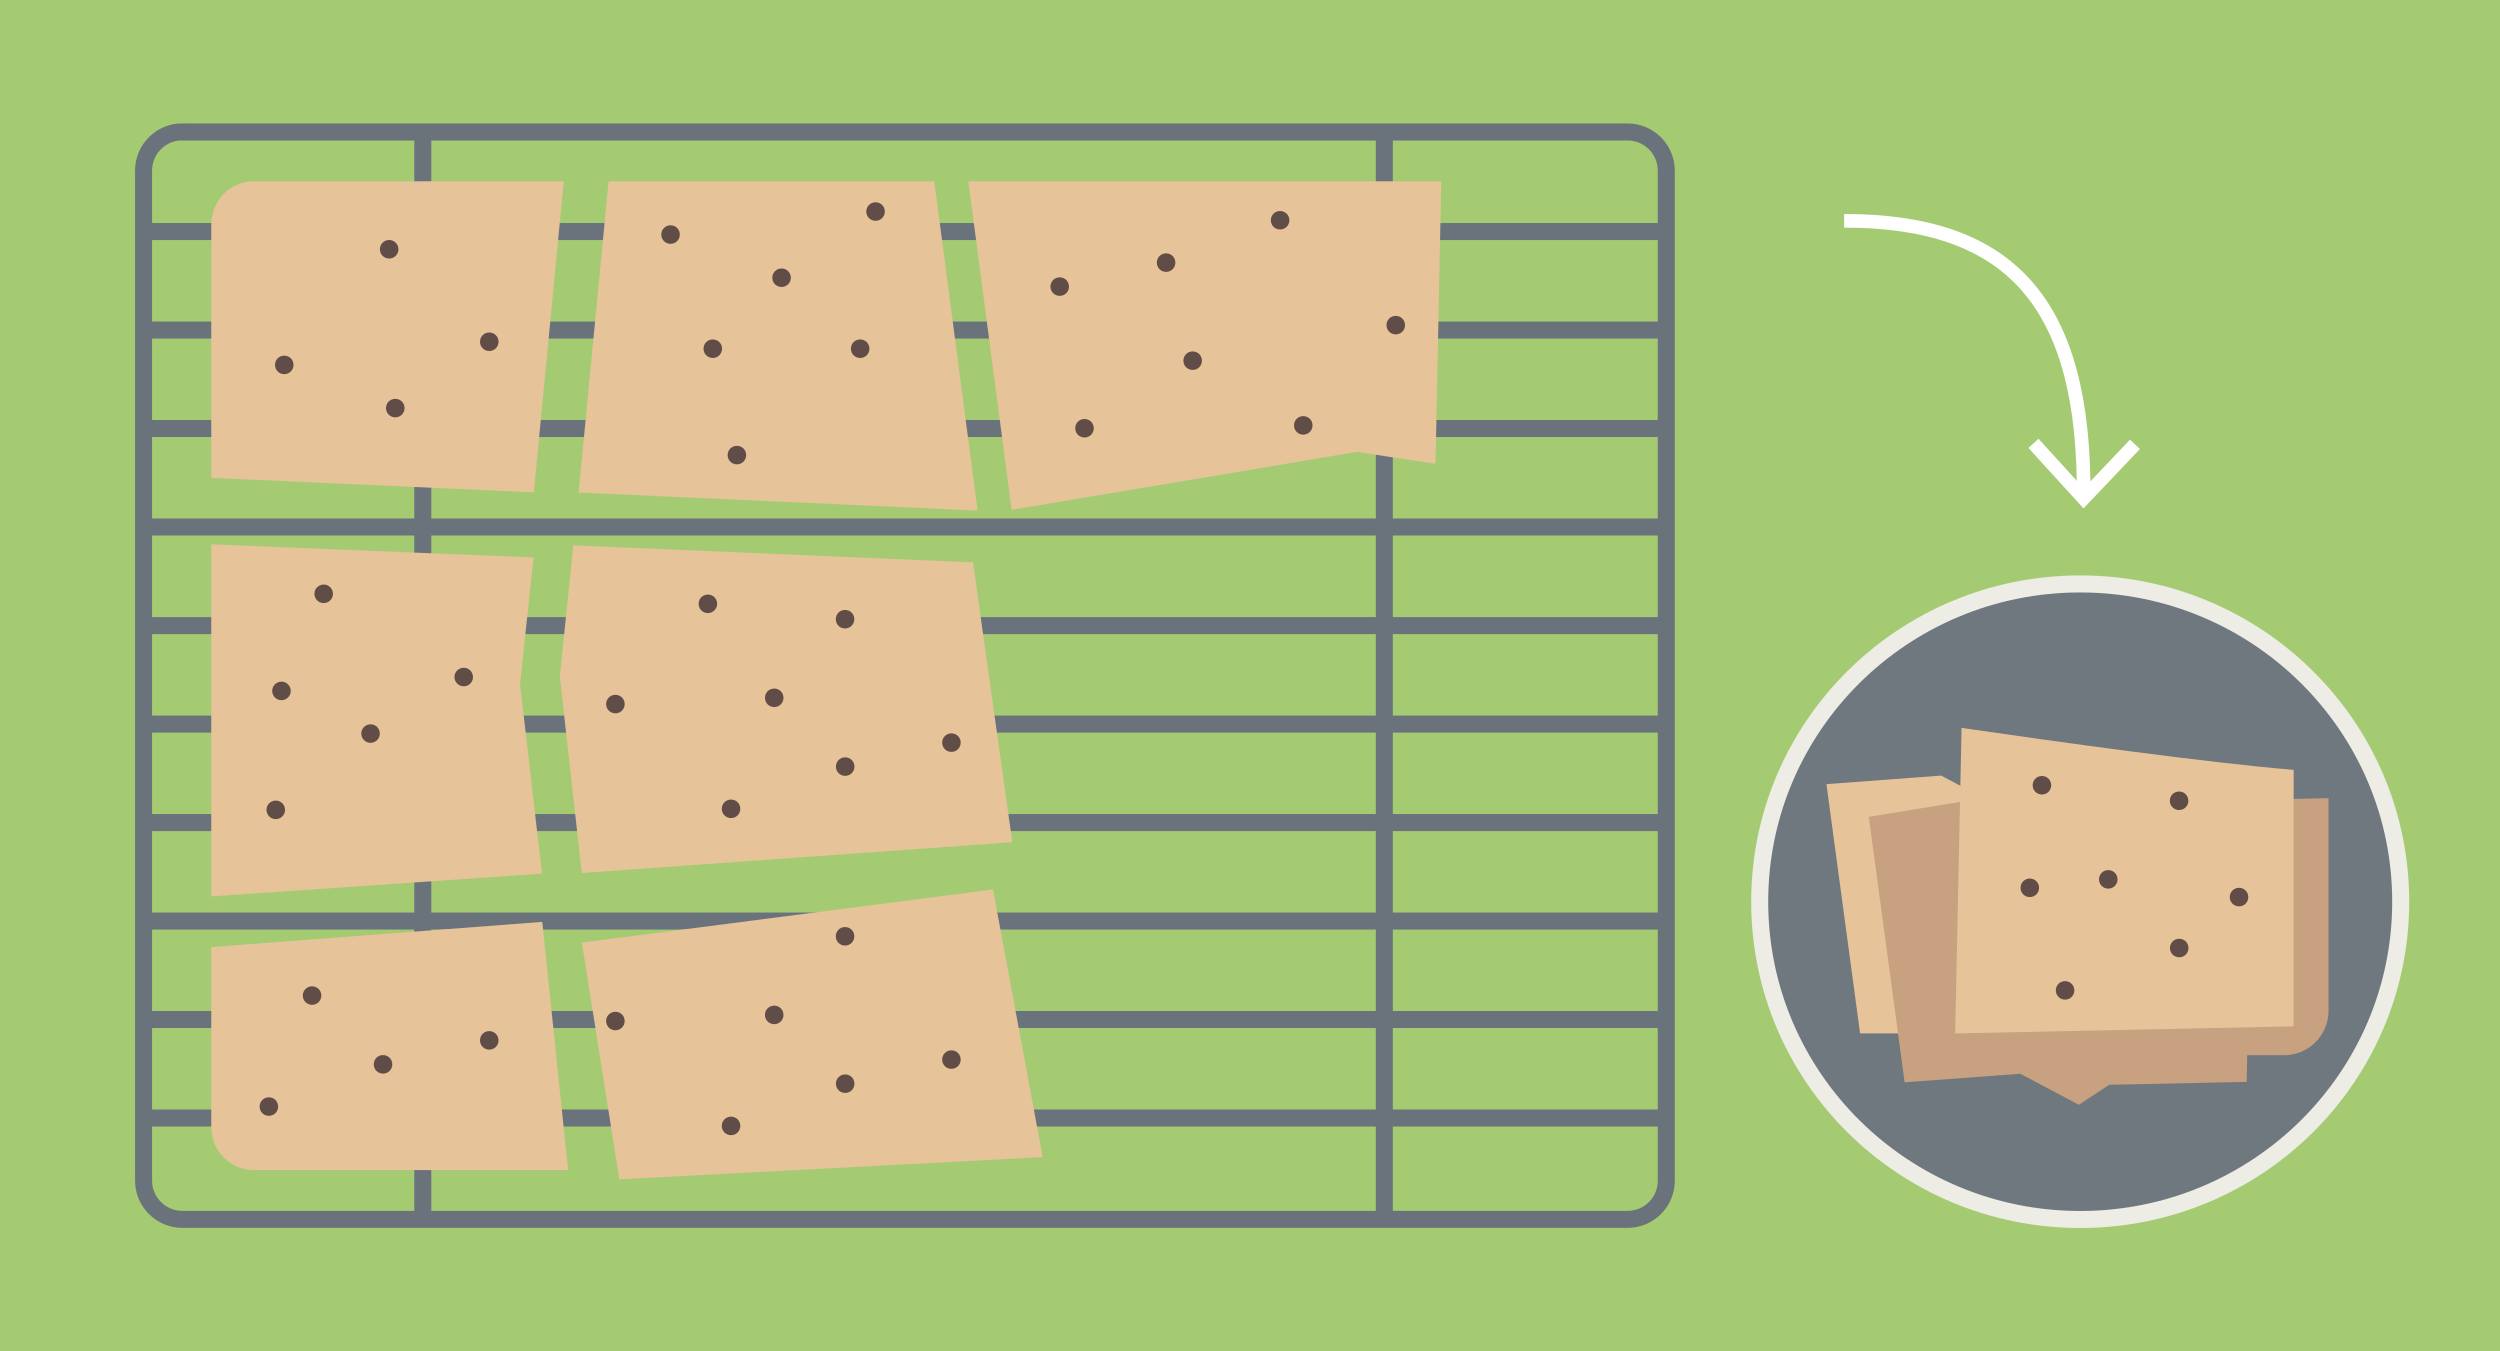 <?xml version="1.0" encoding="UTF-8"?> <svg xmlns="http://www.w3.org/2000/svg" id="Ebene_1" viewBox="0 0 183.54 99.21"><defs><style> .cls-1 { fill: #c8a180; } .cls-2 { stroke: #edece5; } .cls-2, .cls-3 { stroke-miterlimit: 10; stroke-width: 1.25px; } .cls-2, .cls-3, .cls-4 { fill: none; } .cls-5 { fill: #614d47; } .cls-6 { fill: #e6c398; } .cls-7 { fill: #a5cb72; } .cls-3 { stroke: #6a737b; } .cls-4 { stroke: #fff; } .cls-8 { fill: #6f787f; } </style></defs><rect class="cls-7" width="183.54" height="99.21"></rect><line class="cls-3" x1="31.04" y1="89.93" x2="31.04" y2="9.57"></line><line class="cls-3" x1="101.63" y1="89.93" x2="101.63" y2="9.57"></line><path class="cls-3" d="M13.38,9.69h106.12c1.56,0,2.83,1.27,2.83,2.83v74.17c0,1.56-1.27,2.83-2.83,2.83H13.38c-1.56,0-2.84-1.27-2.84-2.84V12.52c0-1.56,1.27-2.84,2.84-2.84Z"></path><line class="cls-3" x1="10.41" y1="17" x2="122.26" y2="17"></line><line class="cls-3" x1="10.41" y1="31.46" x2="122.26" y2="31.46"></line><line class="cls-3" x1="10.41" y1="67.62" x2="122.26" y2="67.62"></line><line class="cls-3" x1="10.41" y1="45.93" x2="122.26" y2="45.93"></line><line class="cls-3" x1="10.41" y1="82.08" x2="122.26" y2="82.08"></line><line class="cls-3" x1="10.41" y1="24.23" x2="122.26" y2="24.23"></line><line class="cls-3" x1="10.41" y1="60.39" x2="122.26" y2="60.39"></line><line class="cls-3" x1="10.41" y1="38.69" x2="122.26" y2="38.69"></line><line class="cls-3" x1="10.41" y1="74.85" x2="122.26" y2="74.85"></line><line class="cls-3" x1="10.41" y1="53.16" x2="122.26" y2="53.16"></line><polygon class="cls-6" points="42.72 69.2 45.47 86.58 76.55 84.95 72.9 65.3 42.72 69.2"></polygon><path class="cls-6" d="M99.66,33.18h.01c1.72.27,3.66.57,5.72.87l.42-20.74h-34.72l3.18,24.12,25.38-4.26Z"></path><polygon class="cls-6" points="38.18 50.22 38.18 50.22 39.17 40.93 15.51 39.96 15.51 65.81 39.79 64.14 38.18 50.22"></polygon><polygon class="cls-6" points="71.31 41.28 71.3 41.28 42.09 40.04 41.1 49.67 42.71 64.09 74.32 61.83 71.43 41.26 71.31 41.28"></polygon><path class="cls-6" d="M15.51,69.53v13.19c0,1.76,1.39,3.18,3.11,3.18h23.09l-1.9-18.22-24.3,1.85Z"></path><path class="cls-6" d="M41.39,13.31h-22.77c-1.72,0-3.11,1.43-3.11,3.19v18.58l23.68,1.07,2.2-22.84Z"></path><polygon class="cls-6" points="71.66 37.48 71.77 37.46 68.59 13.31 44.68 13.31 42.48 36.16 71.66 37.48"></polygon><path class="cls-8" d="M152.72,89.53c12.99,0,23.53-10.44,23.53-23.33s-10.54-23.33-23.53-23.33-23.53,10.44-23.53,23.33,10.54,23.33,23.53,23.33"></path><path class="cls-2" d="M152.72,89.53c12.99,0,23.53-10.44,23.53-23.33s-10.54-23.33-23.53-23.33-23.53,10.44-23.53,23.33,10.54,23.33,23.53,23.33Z"></path><path class="cls-1" d="M145.71,77.47h21.98c1.8,0,3.26-1.46,3.26-3.26v-15.61l-24.85.52-.38,18.34Z"></path><polygon class="cls-6" points="149.14 57.75 146.87 59.24 142.51 56.94 134.09 57.57 136.56 75.87 158.8 75.87 159.18 57.53 149.14 57.75"></polygon><path class="cls-1" d="M137.2,59.97l2.63,19.49,8.47-.63h.02s4.3,2.28,4.3,2.28l2.23-1.47h.02l10.07-.21.47-22.46c-2.86-.42-4.85-.72-5.2-.77l-23.01,3.77Z"></path><path class="cls-6" d="M143.54,75.87l24.85-.52v-18.83c-6.26-.51-17.64-2.1-24.38-3.08l-.47,22.43Z"></path><path class="cls-4" d="M135.39,16.21c12.14,0,17.72,5.93,17.58,20.38"></path><polyline class="cls-4" points="149.29 32.55 152.97 36.59 156.74 32.62"></polyline><path class="cls-5" d="M95.68,30.55c-.38,0-.68.3-.68.68s.3.68.68.68.68-.3.68-.68-.3-.68-.68-.68"></path><path class="cls-5" d="M93.98,15.49c-.38,0-.68.3-.68.68s.3.68.68.68.68-.3.68-.68-.3-.68-.68-.68"></path><path class="cls-5" d="M79.62,30.76c-.38,0-.68.3-.68.68s.3.68.68.68.68-.3.68-.68-.3-.68-.68-.68"></path><path class="cls-5" d="M77.8,20.36c-.38,0-.68.3-.68.68s.3.68.68.68.68-.3.68-.68-.3-.68-.68-.68"></path><path class="cls-5" d="M85.61,18.6c-.38,0-.68.3-.68.68s.3.68.68.68.68-.3.68-.68-.3-.68-.68-.68"></path><path class="cls-5" d="M87.56,25.8c-.38,0-.68.3-.68.68s.3.68.68.68.68-.3.68-.68-.3-.68-.68-.68"></path><path class="cls-5" d="M102.47,23.19c-.38,0-.68.3-.68.68s.3.68.68.68.68-.3.68-.68-.3-.68-.68-.68"></path><path class="cls-5" d="M51.97,45.01c.37,0,.68-.3.68-.68s-.3-.68-.68-.68-.68.3-.68.68.3.68.68.68"></path><path class="cls-5" d="M53.67,60.06c.38,0,.68-.3.68-.68s-.3-.68-.68-.68-.68.3-.68.68.3.68.68.68"></path><path class="cls-5" d="M62.04,46.14c.38,0,.68-.3.68-.68s-.3-.68-.68-.68-.68.3-.68.68.3.68.68.68"></path><path class="cls-5" d="M69.85,55.2c.38,0,.68-.3.68-.68s-.3-.68-.68-.68-.68.3-.68.68.3.68.68.68"></path><path class="cls-5" d="M62.05,56.96c.38,0,.68-.3.68-.68s-.3-.68-.68-.68-.68.3-.68.68.3.68.68.68"></path><path class="cls-5" d="M56.84,51.91c.38,0,.68-.3.68-.68s-.3-.68-.68-.68-.68.3-.68.68.3.68.68.68"></path><path class="cls-5" d="M45.18,52.37c.38,0,.68-.3.68-.68s-.3-.68-.68-.68-.68.3-.68.68.3.68.68.68"></path><path class="cls-5" d="M20.46,60.1c.36-.12.55-.5.43-.86-.12-.36-.5-.55-.86-.43-.36.12-.55.5-.43.86.12.36.5.55.86.43"></path><path class="cls-5" d="M23.98,44.24c.36-.12.55-.5.43-.86-.12-.36-.5-.55-.86-.43-.36.12-.55.5-.43.86.12.36.5.55.86.43"></path><path class="cls-5" d="M34.26,50.35c.36-.12.55-.5.43-.86-.12-.36-.5-.55-.86-.43-.36.12-.55.5-.43.86.12.36.5.55.86.43"></path><path class="cls-5" d="M27.42,54.5c.36-.12.55-.5.43-.86-.12-.36-.5-.55-.86-.43-.36.12-.55.5-.43.86.12.36.5.55.86.43"></path><path class="cls-5" d="M20.88,51.37c.36-.12.55-.5.43-.86-.12-.36-.5-.55-.86-.43-.36.12-.55.5-.43.86.12.36.5.55.86.43"></path><path class="cls-5" d="M53.67,83.34c.38,0,.68-.3.68-.68s-.3-.68-.68-.68-.68.3-.68.68.3.68.68.68"></path><path class="cls-5" d="M62.04,69.42c.38,0,.68-.3.68-.68s-.3-.68-.68-.68-.68.3-.68.68.3.68.68.68"></path><path class="cls-5" d="M69.85,78.47c.38,0,.68-.3.68-.68s-.3-.68-.68-.68-.68.3-.68.68.3.68.68.68"></path><path class="cls-5" d="M62.05,80.24c.38,0,.68-.3.68-.68s-.3-.68-.68-.68-.68.3-.68.68.3.68.68.68"></path><path class="cls-5" d="M56.84,75.19c.38,0,.68-.3.68-.68s-.3-.68-.68-.68-.68.3-.68.68.3.68.68.68"></path><path class="cls-5" d="M45.18,75.64c.38,0,.68-.3.68-.68s-.3-.68-.68-.68-.68.3-.68.68.3.68.68.68"></path><path class="cls-5" d="M19.74,81.92c.38,0,.68-.3.68-.68s-.3-.68-.68-.68-.68.3-.68.68.3.68.68.68"></path><path class="cls-5" d="M35.92,77.06c.38,0,.68-.3.68-.68s-.3-.68-.68-.68-.68.3-.68.68.3.68.68.68"></path><path class="cls-5" d="M28.12,78.82c.38,0,.68-.3.68-.68s-.3-.68-.68-.68-.68.3-.68.68.3.68.68.68"></path><path class="cls-5" d="M22.91,73.77c.38,0,.68-.3.68-.68s-.3-.68-.68-.68-.68.3-.68.68.3.68.68.68"></path><path class="cls-5" d="M63.6,15.53c0,.38.3.68.68.68s.68-.3.68-.68-.3-.68-.68-.68-.68.3-.68.68"></path><path class="cls-5" d="M48.55,17.22c0,.38.3.68.68.68s.68-.3.68-.68-.3-.68-.68-.68-.68.3-.68.68"></path><path class="cls-5" d="M62.47,25.6c0,.38.3.68.68.68s.68-.3.68-.68-.3-.68-.68-.68-.68.3-.68.68"></path><path class="cls-5" d="M53.42,33.41c0,.38.3.68.68.68s.68-.3.68-.68-.3-.68-.68-.68-.68.3-.68.68"></path><path class="cls-5" d="M51.65,25.6c0,.38.3.68.68.68s.68-.3.68-.68-.3-.68-.68-.68-.68.3-.68.68"></path><path class="cls-5" d="M56.7,20.39c0,.38.3.68.68.68s.68-.3.68-.68-.3-.68-.68-.68-.68.3-.68.68"></path><path class="cls-5" d="M35.24,25.09c0,.38.3.68.68.68s.68-.3.68-.68-.3-.68-.68-.68-.68.3-.68.68"></path><path class="cls-5" d="M20.19,26.79c0,.38.3.68.68.68s.68-.3.68-.68-.3-.68-.68-.68-.68.3-.68.68"></path><path class="cls-5" d="M28.34,29.96c0,.38.3.68.68.68s.68-.3.68-.68-.3-.68-.68-.68-.68.3-.68.68"></path><path class="cls-5" d="M27.89,18.3c0,.38.3.68.68.68s.68-.3.68-.68-.3-.68-.68-.68-.68.3-.68.68"></path><path class="cls-5" d="M149.91,58.33c.38,0,.68-.3.68-.68s-.3-.68-.68-.68-.68.3-.68.68.3.68.68.68"></path><path class="cls-5" d="M151.61,73.39c.38,0,.68-.3.68-.68s-.3-.68-.68-.68-.68.3-.68.68.3.68.68.68"></path><path class="cls-5" d="M159.98,59.47c.38,0,.68-.3.68-.68s-.3-.68-.68-.68-.68.3-.68.68.3.68.68.68"></path><path class="cls-5" d="M164.38,66.54c.38,0,.68-.3.68-.68s-.3-.68-.68-.68-.68.3-.68.68.3.68.68.68"></path><path class="cls-5" d="M159.99,70.28c.38,0,.68-.3.68-.68s-.3-.68-.68-.68-.68.3-.68.68.3.68.68.68"></path><path class="cls-5" d="M154.78,65.24c.38,0,.68-.3.68-.68s-.3-.68-.68-.68-.68.3-.68.68.3.68.68.68"></path><path class="cls-5" d="M149.02,65.86c.38,0,.68-.3.68-.68s-.3-.68-.68-.68-.68.3-.68.68.3.68.68.68"></path></svg> 